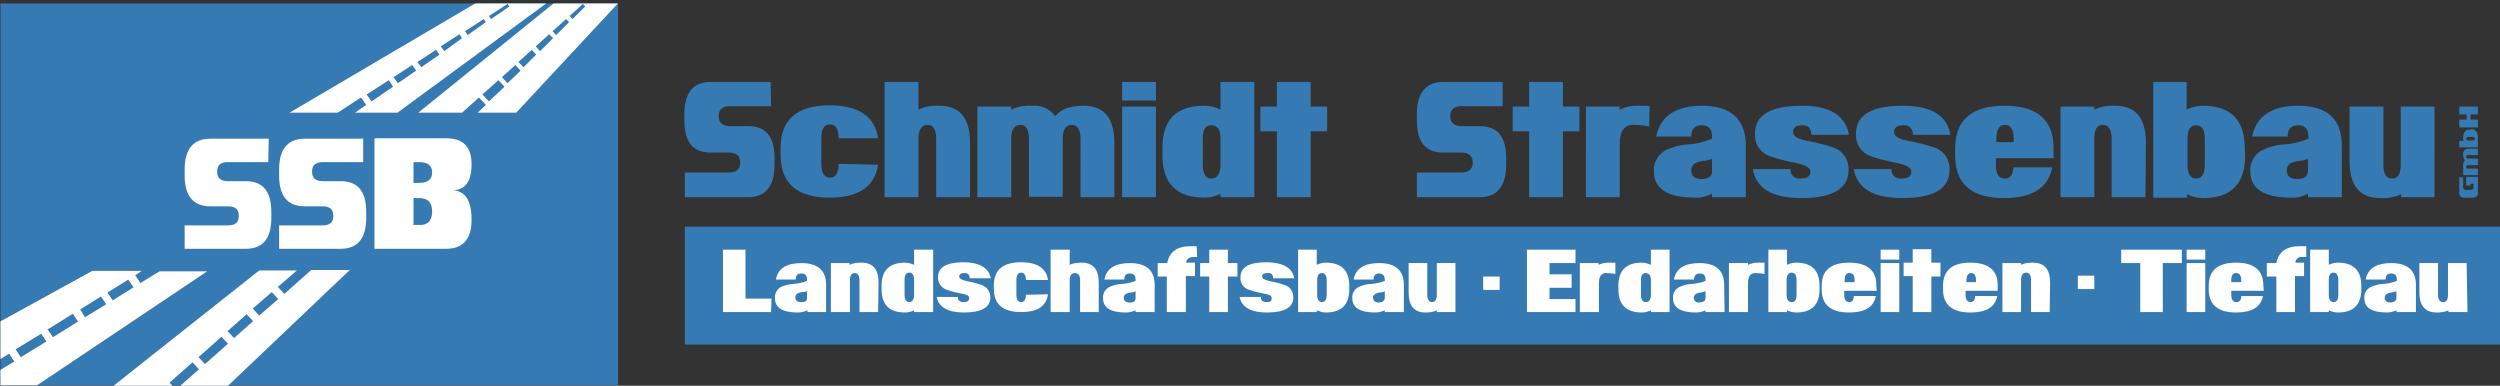 <?xml version="1.0" encoding="utf-8"?>
<!-- Generator: Adobe Illustrator 27.7.0, SVG Export Plug-In . SVG Version: 6.00 Build 0)  -->
<svg version="1.1" id="Ebene_1" xmlns="http://www.w3.org/2000/svg" xmlns:xlink="http://www.w3.org/1999/xlink" x="0px" y="0px"
	 viewBox="0 0 576.8 89" style="enable-background:new 0 0 576.8 89;" xml:space="preserve">
<rect x="0" y="0" width="576.8" height="89" fill="#333333" stroke="none"/>
<style type="text/css">
	.st0{fill:#367AB3;}
	.st1{fill-rule:evenodd;clip-rule:evenodd;fill:#367AB3;}
	.st2{fill:#FFFFFF;}
	.st3{fill:#FFEC00;}
	.st4{clip-path:url(#SVGID_00000116206913384849238240000010090505587711104130_);}
	.st5{fill-rule:evenodd;clip-rule:evenodd;fill:#FFFFFF;}
</style>
<rect x="158" y="52.3" class="st0" width="418.8" height="27.2"/>
<path class="st1" d="M450,31.1h-8.7c0.2-1-0.5-2-1.6-2.2c-0.2,0-0.4,0-0.6,0c-1.4,0-2.1,0.5-2.1,1.6c0,0.9,1.1,1.6,3.3,2
	c2.1,0.4,4.2,0.9,6.2,1.6c2.1,0.8,3.4,2.8,3.3,5.1c0,4.3-3.6,6.5-10.9,6.5c-6.7,0-10.4-2.2-11.2-6.7h8.7c-0.1,1.1,0.7,2.1,1.8,2.2
	c0.2,0,0.3,0,0.5,0c1.5,0,2.3-0.5,2.3-1.6c0-0.9-1.1-1.5-3.3-2c-2.1-0.4-4.2-0.9-6.2-1.6c-2.1-0.8-3.4-2.8-3.3-5.1
	c0-4.4,3.6-6.5,10.9-6.5C445.6,24.4,449.2,26.6,450,31.1 M426.6,31.1h-8.7c0-1.5-0.7-2.2-2.1-2.2c-1.4,0-2.1,0.5-2.1,1.6
	c0,0.9,1.1,1.6,3.3,2c2.1,0.4,4.2,0.9,6.2,1.6c2.1,0.8,3.4,2.9,3.3,5.1c0,4.3-3.6,6.5-10.9,6.5c-6.7,0-10.4-2.2-11.2-6.7h8.7
	c-0.1,1.1,0.7,2.1,1.8,2.2c0.2,0,0.3,0,0.5,0c1.5,0,2.3-0.5,2.3-1.6c0-0.9-1.1-1.5-3.3-2c-2.1-0.4-4.2-0.9-6.2-1.6
	c-2.1-0.8-3.4-2.8-3.3-5.1c0-4.4,3.6-6.5,10.9-6.5C422.1,24.4,425.8,26.6,426.6,31.1L426.6,31.1z M561.8,45.5H554v-0.7
	c-1.5,0.7-3.1,1-4.8,0.9c-4.7,0-7.1-2.8-7.1-8.4V24.6h7.8v13.5c0,2.1,0.7,3.1,2,3.1s2-1,2-3.1V24.6h7.8V45.5z M532.5,39.3v-2.7
	c-0.6,0.3-1.3,0.5-1.9,0.5c-0.7,0.1-1.3,0.2-2,0.5c-0.6,0.3-1,1-1,1.7c0,1.3,0.8,2,2.4,2C531.7,41.3,532.5,40.7,532.5,39.3z
	 M540.3,45.5h-7.8v-0.8c-1.2,0.6-2.5,1-3.8,0.9c-6.3,0-9.5-2-9.5-6c-0.2-2,0.9-3.9,2.6-4.9c1.7-0.8,3.5-1.3,5.4-1.4
	c1.9-0.1,3.7-0.6,5.4-1.3v-0.5c0-1.8-0.8-2.6-2.4-2.6c-1.6,0-2.4,0.9-2.4,2.6h-8.2c1-4.7,4.5-7.1,10.6-7.1c6.8,0,10.1,3.1,10.1,9.2
	L540.3,45.5z M508.7,38v-6c0-2.1-0.7-3.1-2-3.1s-2,1-2,3.1v6c0,2.1,0.7,3.2,2,3.2S508.7,40.1,508.7,38z M518,35.9
	c0,6.5-3.2,9.8-9.7,9.8c-1.3,0-2.6-0.3-3.7-0.9v0.8h-7.8V18.9h7.7v6.4c1.1-0.6,2.4-0.9,3.7-0.9c6.4,0,9.7,3.2,9.7,9.7L518,35.9z
	 M495,45.5h-7.8V32c0-2.1-0.7-3.2-2-3.2c-1.4,0-2,1.1-2,3.2v13.5h-7.8V24.6h7.8v0.7c1.5-0.7,3.1-1,4.8-0.9c4.7,0,7.1,2.8,7.1,8.5
	L495,45.5z M464.6,32.8V32c0-2.1-0.7-3.2-2-3.2s-2,1.1-2,3.2v0.8H464.6z M473.8,36.5h-13.3v1.6c0,2.1,0.7,3.1,2,3.1s2-0.9,2-2.6h9
	c-0.9,4.7-4.6,7.1-11.1,7.1c-7.6,0-11.3-3.3-11.3-9.8v-1.7c0-6.5,3.8-9.8,11.4-9.8s11.3,3.3,11.3,9.8L473.8,36.5z M395,39.3v-2.7
	c-0.6,0.3-1.3,0.5-1.9,0.5c-0.7,0.1-1.3,0.2-1.9,0.5c-0.6,0.3-1,1-1,1.7c0,1.3,0.8,2,2.4,2S395.1,40.7,395,39.3L395,39.3z
	 M402.8,45.5H395v-0.8c-1.2,0.6-2.5,1-3.9,0.9c-6.3,0-9.5-2-9.5-6c-0.2-2,0.9-3.9,2.6-4.9c1.7-0.8,3.5-1.3,5.4-1.4
	c1.9-0.1,3.7-0.6,5.4-1.3v-0.5c0-1.8-0.8-2.6-2.4-2.6s-2.4,0.9-2.4,2.6h-8.1c1-4.7,4.5-7.1,10.6-7.1c6.7,0,10.1,3.1,10.1,9.3
	L402.8,45.5z M380.5,29.2c-1.2-0.3-2.5-0.4-3.7-0.4c-2.1,0-3.1,1.5-3.1,4.5v12.2h-7.8V24.6h7.8v0.7c1.2-0.6,2.5-0.9,3.9-0.9
	c1.4,0,2.4,0,3,0.1L380.5,29.2z M364.4,30.3h-3.8v15.2h-7.8V30.3H349v-5.7h3.8v-5.7h7.8v5.7h3.8L364.4,30.3z M346.8,18.9H333
	c-4,0-6.1,2.5-6.1,7.4v1.5c0,5,2,7.4,6.1,7.4h4.2c1.7,0,2.6,0.8,2.6,2.3s-0.9,2.3-2.6,2.3h-10.3v5.7h14.5c4,0,6.1-2.5,6.1-7.5v-1.5
	c0-5-2-7.4-6.1-7.4h-4.2c-1.7,0-2.6-0.8-2.6-2.3c0-1.5,0.9-2.3,2.6-2.3h9.5V18.9z M306.2,30.3h-3.8v15.2h-7.8V30.3h-3.8v-5.7h3.8
	v-5.7h7.8v5.7h3.8V30.3z M281.6,38v-6c0-2.1-0.7-3.1-2.1-3.1s-2,1-2,3.1v6c0,2.1,0.7,3.2,2,3.2S281.6,40.1,281.6,38z M289.4,45.5
	h-7.8v-0.8c-1.1,0.6-2.4,0.9-3.7,0.9c-6.5,0-9.7-3.3-9.7-9.8v-1.7c0-6.5,3.2-9.7,9.7-9.7c1.3,0,2.6,0.3,3.7,0.9v-6.4h7.8V45.5z
	 M266.7,45.5h-7.8V24.6h7.8V45.5z M266.7,23.2h-7.8v-4.3h7.8V23.2z M257.1,45.5h-7.8V32c0-2.1-0.7-3.2-2-3.2c-1.3,0-2.1,1-2.1,3.1
	v13.5h-7.8V32c0-2.1-0.7-3.2-2-3.2c-1.3,0-2.1,1.1-2.1,3.2v13.5h-7.8V24.6h7.8v0.7c1.5-0.7,3.1-1,4.8-0.9c2.1-0.2,4.1,0.7,5.4,2.4
	c1.2-1.6,3.4-2.4,6.5-2.4c4.7,0,7.1,2.8,7.1,8.5V45.5z M223.8,45.5H216V32c0-2.1-0.7-3.2-2-3.2c-1.3,0-2.1,1.1-2.1,3.2v13.5h-7.8
	V18.9h7.8v6.4c1.5-0.7,3.1-1,4.8-0.9c4.7,0,7.1,2.8,7.1,8.5L223.8,45.5z M202.6,38c-0.8,5.1-4.5,7.6-11.2,7.6
	c-7.5,0-11.3-3.3-11.3-9.8v-1.7c0-6.5,3.8-9.8,11.3-9.8c6.7,0,10.4,2.5,11.2,7.6h-9.1c0-2.1-0.7-3.2-2-3.2c-1.3,0-2,1-2,3.1v6
	c0,2.1,0.7,3.2,2,3.2c1.3,0,2-1.1,2-3.2L202.6,38z M177.8,18.9h-13.8c-4.1,0-6.1,2.5-6.1,7.4v1.5c0,5,2,7.4,6.1,7.4h4.2
	c1.7,0,2.6,0.8,2.6,2.3s-0.9,2.3-2.6,2.3H158v5.7h14.6c4,0,6.1-2.5,6.1-7.5v-1.5c0-5-2-7.4-6.1-7.4h-4.2c-1.7,0-2.6-0.8-2.6-2.3
	c0-1.5,0.9-2.3,2.6-2.3h9.5L177.8,18.9z"/>
<path class="st2" d="M569.3,72h-4.4v-0.4c-0.8,0.4-1.8,0.5-2.7,0.5c-2.6,0-4-1.5-4-4.6v-6.8h4.3V68c0,1.1,0.4,1.7,1.2,1.7
	c0.8,0,1.1-0.6,1.1-1.7v-7.3h4.3L569.3,72z M552.9,68.7v-1.5c-0.3,0.1-0.7,0.2-1.1,0.3c-0.4,0-0.7,0.1-1.1,0.3
	c-0.3,0.2-0.5,0.5-0.5,0.9c0,0.7,0.5,1.1,1.3,1.1C552.5,69.7,552.9,69.4,552.9,68.7z M557.3,72h-4.4v-0.4c-0.7,0.3-1.4,0.5-2.1,0.5
	c-3.6,0-5.3-1.1-5.3-3.3c-0.1-1.1,0.5-2.1,1.5-2.6c0.9-0.4,2-0.7,3-0.7c1-0.1,2.1-0.3,3-0.7v-0.3c0-0.9-0.4-1.4-1.3-1.4
	c-0.9,0-1.3,0.4-1.3,1.4h-4.6c0.5-2.6,2.5-3.8,5.9-3.8c3.8,0,5.7,1.7,5.7,5V72z M539.5,67.9v-3.3c0-1.1-0.4-1.7-1.1-1.7
	c-0.8,0-1.1,0.6-1.1,1.7V68c0,1.1,0.4,1.7,1.1,1.7C539.2,69.7,539.5,69.1,539.5,67.9z M544.8,66.8c0,3.5-1.8,5.3-5.4,5.3
	c-0.7,0-1.4-0.2-2.1-0.5V72h-4.3V57.6h4.3v3.5c0.6-0.3,1.4-0.5,2.1-0.5c3.6,0,5.4,1.8,5.4,5.3V66.8z M532.1,59.3h-1
	c-0.8-0.1-1.5,0.5-1.5,1.3h2v3.1h-2.1V72h-4.3v-8.2H523v-3.1h2.2c0.5-2.6,2.3-3.9,5.4-3.9h1.5L532.1,59.3z M517.1,65.1v-0.4
	c0-1.2-0.4-1.7-1.2-1.7c-0.8,0-1.1,0.6-1.1,1.7v0.4H517.1z M522.3,67.1h-7.5V68c0,1.1,0.4,1.7,1.2,1.7c0.8,0,1.1-0.5,1.1-1.4h5
	c-0.5,2.6-2.6,3.8-6.2,3.8c-4.2,0-6.3-1.8-6.3-5.3v-0.9c0-3.5,2.1-5.3,6.3-5.3s6.3,1.8,6.3,5.3L522.3,67.1z M508.8,72h-4.3V60.7h4.3
	V72z M508.8,59.9h-4.3v-2.3h4.3V59.9z M503.4,60.7H499V72h-5.2V60.7h-4.4v-3.1h14L503.4,60.7z M483.2,66.7h-3.8v-3.1h3.8V66.7z
	 M472.9,72h-4.3v-7.4c0-1.1-0.4-1.7-1.1-1.7c-0.8,0-1.2,0.6-1.2,1.7V72h-4.3V60.7h4.3v0.4c0.8-0.4,1.8-0.5,2.7-0.5
	c2.7,0,4,1.5,4,4.6L472.9,72z M455.9,65.1v-0.4c0-1.2-0.4-1.7-1.1-1.7s-1.1,0.6-1.1,1.7v0.4H455.9z M461,67.1h-7.5V68
	c0,1.1,0.4,1.7,1.1,1.7s1.1-0.5,1.1-1.4h5.1c-0.5,2.6-2.6,3.8-6.2,3.8c-4.2,0-6.3-1.8-6.3-5.3v-0.9c0-3.5,2.1-5.3,6.3-5.3
	s6.4,1.8,6.3,5.3V67.1z M447.7,63.8h-2.1V72h-4.3v-8.3h-2.1v-3.1h2.1v-3.1h4.3v3.1h2.1V63.8z M438.2,72h-4.3V60.7h4.3V72z
	 M438.2,59.9h-4.3v-2.3h4.3V59.9z M427.9,65.1v-0.4c0-1.2-0.4-1.7-1.2-1.7c-0.8,0-1.1,0.6-1.1,1.7v0.4H427.9z M433,67.1h-7.5V68
	c0,1.1,0.4,1.7,1.1,1.7c0.8,0,1.1-0.5,1.1-1.4h5.1c-0.5,2.6-2.6,3.8-6.2,3.8c-4.2,0-6.3-1.8-6.3-5.3v-0.9c0-3.5,2.1-5.3,6.3-5.3
	c4.2,0,6.4,1.8,6.3,5.3L433,67.1z M414.5,67.9v-3.3c0-1.1-0.4-1.7-1.1-1.7c-0.8,0-1.2,0.6-1.2,1.7V68c0,1.1,0.4,1.7,1.2,1.7
	C414.2,69.7,414.5,69.1,414.5,67.9z M419.8,66.8c0,3.5-1.8,5.3-5.4,5.3c-0.7,0-1.4-0.2-2.1-0.5V72h-4.3V57.6h4.3v3.5
	c0.6-0.3,1.4-0.5,2.1-0.5c3.6,0,5.4,1.8,5.4,5.3V66.8z M407.1,63.2c-0.7-0.1-1.4-0.2-2.1-0.2c-1.2,0-1.7,0.8-1.7,2.4V72h-4.4V60.7
	h4.4v0.4c0.7-0.3,1.4-0.5,2.1-0.5c0.8,0,1.3,0,1.7,0V63.2z M393.5,68.7v-1.5c-0.3,0.1-0.7,0.2-1.1,0.3c-0.4,0-0.7,0.1-1.1,0.3
	c-0.3,0.2-0.5,0.5-0.5,0.9c0,0.7,0.4,1.1,1.3,1.1C393.1,69.7,393.5,69.4,393.5,68.7z M397.9,72h-4.4v-0.4c-0.7,0.3-1.4,0.5-2.2,0.5
	c-3.5,0-5.3-1.1-5.3-3.3c-0.1-1.1,0.5-2.1,1.5-2.6c0.9-0.4,2-0.7,3-0.7c1-0.1,2.1-0.3,3-0.7v-0.3c0-0.9-0.4-1.4-1.3-1.4
	s-1.3,0.5-1.4,1.4h-4.6c0.5-2.6,2.5-3.8,5.9-3.8c3.8,0,5.7,1.7,5.7,5L397.9,72z M380.9,68v-3.3c0-1.1-0.4-1.7-1.2-1.7
	c-0.8,0-1.1,0.6-1.1,1.7V68c0,1.1,0.4,1.7,1.1,1.7C380.5,69.7,380.9,69.1,380.9,68L380.9,68z M385.2,72h-4.3v-0.4
	c-0.6,0.3-1.4,0.5-2.1,0.5c-3.6,0-5.4-1.8-5.4-5.3v-0.9c0-3.5,1.8-5.3,5.4-5.3c0.7,0,1.4,0.2,2.1,0.5v-3.5h4.3V72z M372.7,63.2
	c-0.7-0.1-1.4-0.2-2.1-0.2c-1.2,0-1.7,0.8-1.7,2.4V72h-4.4V60.7h4.3v0.4c0.7-0.3,1.4-0.5,2.2-0.5c0.8,0,1.3,0,1.7,0L372.7,63.2z
	 M363.5,72h-11.2V57.6h11.2v3.1h-6v2.6h5.1v3.1h-5.1v2.6h6V72z M346,66.9h-3.8v-3.1h3.8V66.9z M335.8,72h-4.3v-0.4
	c-0.8,0.4-1.7,0.5-2.6,0.5c-2.6,0-3.9-1.5-3.9-4.6v-6.8h4.3V68c0,1.1,0.4,1.7,1.1,1.7s1.1-0.6,1.1-1.7v-7.3h4.3L335.8,72z
	 M319.5,68.7v-1.5c-0.3,0.2-0.7,0.2-1.1,0.3c-0.4,0-0.7,0.1-1.1,0.3c-0.3,0.2-0.6,0.5-0.5,0.9c0,0.7,0.5,1.1,1.4,1.1
	C319,69.7,319.5,69.4,319.5,68.7z M323.8,72h-4.3v-0.4c-0.7,0.3-1.4,0.5-2.2,0.5c-3.5,0-5.3-1.1-5.3-3.3c-0.1-1.1,0.5-2.1,1.5-2.6
	c0.9-0.4,2-0.7,3-0.7c1-0.1,2.1-0.3,3-0.7v-0.3c0-0.9-0.5-1.4-1.3-1.4s-1.3,0.4-1.3,1.4h-4.6c0.5-2.6,2.5-3.8,5.9-3.8
	c3.8,0,5.7,1.7,5.7,5V72z M306.1,68v-3.3c0-1.1-0.4-1.7-1.1-1.7c-0.8,0-1.1,0.6-1.1,1.7V68c0,1.1,0.4,1.7,1.1,1.7
	C305.7,69.7,306.1,69.1,306.1,68z M311.3,66.8c0,3.5-1.8,5.3-5.4,5.3c-0.7,0-1.4-0.2-2.1-0.5V72h-4.3V57.6h4.3v3.5
	c0.6-0.3,1.4-0.5,2.1-0.5c3.6,0,5.4,1.8,5.4,5.3V66.8z M298.6,64.2h-4.9c0.1-0.5-0.2-1.1-0.8-1.2c-0.1,0-0.3,0-0.5,0
	c-0.8,0-1.2,0.3-1.2,0.8s0.6,0.8,1.9,1.1c1.2,0.2,2.3,0.5,3.4,0.9c1.2,0.4,1.9,1.5,1.9,2.8c0,2.3-2,3.5-6.1,3.5
	c-3.7,0-5.8-1.2-6.3-3.6h4.9c0,0.8,0.4,1.2,1.3,1.2s1.2-0.2,1.2-0.9s-0.6-0.8-1.9-1.1c-1.2-0.2-2.3-0.5-3.5-0.9
	c-1.1-0.4-1.9-1.5-1.8-2.8c0-2.4,2-3.5,6.1-3.5C296.1,60.6,298.2,61.8,298.6,64.2z M285.5,63.8h-2.2V72H279v-8.2h-2.1v-3.1h2.1v-3.1
	h4.3v3.1h2.2V63.8z M276.2,59.3h-1c-0.8,0-1.5,0.5-1.5,1.3h2v3.1h-2.1V72h-4.4v-8.2h-2.1v-3.1h2.2c0.5-2.6,2.3-3.9,5.4-3.9h1.4
	L276.2,59.3z M262,68.7v-1.5c-0.3,0.2-0.7,0.2-1.1,0.3c-0.4,0-0.7,0.1-1.1,0.3c-0.3,0.2-0.6,0.5-0.5,0.9c0,0.7,0.4,1.1,1.4,1.1
	S262,69.4,262,68.7z M266.3,72H262v-0.4c-0.7,0.3-1.4,0.5-2.2,0.5c-3.6,0-5.3-1.1-5.3-3.3c-0.1-1.1,0.5-2.1,1.5-2.6
	c0.9-0.4,2-0.7,3-0.7c1-0.1,2.1-0.3,3-0.7v-0.3c0-0.9-0.4-1.4-1.3-1.4c-0.9,0-1.3,0.4-1.3,1.4h-4.6c0.5-2.6,2.5-3.8,5.9-3.8
	c3.8,0,5.7,1.7,5.7,5V72z M253.6,72h-4.4v-7.3c0-1.1-0.4-1.7-1.2-1.7s-1.2,0.6-1.2,1.7V72h-4.4V57.6h4.4v3.5
	c0.8-0.4,1.8-0.5,2.7-0.5c2.7,0,4,1.5,4,4.6V72z M241.8,67.9c-0.4,2.8-2.5,4.1-6.2,4.1c-4.2,0-6.3-1.8-6.3-5.3v-0.9
	c0-3.5,2.1-5.3,6.3-5.3c3.7,0,5.8,1.4,6.2,4.1h-5.1c0-1.1-0.4-1.7-1.1-1.7s-1.1,0.6-1.1,1.7V68c0,1.1,0.4,1.7,1.1,1.7
	s1.1-0.6,1.1-1.7L241.8,67.9z M228.6,64.2h-4.9c0.1-0.6-0.3-1.1-0.9-1.2c-0.1,0-0.2,0-0.3,0c-0.8,0-1.2,0.3-1.2,0.8s0.6,0.8,1.9,1.1
	c1.2,0.2,2.3,0.5,3.4,0.9c1.1,0.4,1.9,1.5,1.9,2.8c0,2.3-2,3.5-6.1,3.5c-3.7,0-5.8-1.2-6.3-3.6h4.9c0,0.8,0.4,1.2,1.3,1.2
	c0.8,0,1.3-0.2,1.3-0.9s-0.6-0.8-1.9-1.1c-1.2-0.2-2.3-0.5-3.4-0.9c-1.1-0.4-1.9-1.5-1.9-2.8c0-2.4,2-3.5,6.1-3.5
	C226.1,60.6,228.1,61.8,228.6,64.2z M210.9,67.9v-3.3c0-1.1-0.4-1.7-1.1-1.7c-0.8,0-1.1,0.6-1.1,1.7V68c0,1.1,0.4,1.7,1.1,1.7
	S210.9,69.1,210.9,67.9L210.9,67.9z M215.3,72h-4.4v-0.4c-0.6,0.3-1.4,0.5-2.1,0.5c-3.6,0-5.4-1.8-5.4-5.3v-0.9
	c0-3.5,1.8-5.3,5.4-5.3c0.7,0,1.4,0.2,2.1,0.5v-3.5h4.4V72z M202.6,72h-4.3v-7.3c0-1.1-0.4-1.7-1.1-1.7c-0.8,0-1.1,0.6-1.1,1.7V72
	h-4.4V60.7h4.3v0.4c0.8-0.4,1.8-0.5,2.7-0.5c2.7,0,4,1.5,4,4.6L202.6,72z M186.2,68.7v-1.5c-0.4,0.1-0.7,0.2-1.1,0.2
	c-0.4,0-0.7,0.1-1.1,0.3c-0.3,0.2-0.5,0.5-0.5,0.9c0,0.7,0.4,1.1,1.4,1.1S186.2,69.4,186.2,68.7L186.2,68.7z M190.6,72h-4.3v-0.4
	c-0.7,0.3-1.4,0.5-2.2,0.5c-3.6,0-5.3-1.1-5.3-3.3c-0.1-1.1,0.5-2.1,1.4-2.6c0.9-0.4,2-0.7,3-0.7c1-0.1,2.1-0.3,3-0.7v-0.3
	c0-0.9-0.4-1.4-1.3-1.4c-0.9,0-1.3,0.4-1.3,1.4H179c0.5-2.6,2.5-3.8,5.9-3.8c3.8,0,5.7,1.7,5.7,5L190.6,72z M177.9,72h-11.1V57.6
	h5.2v11.3h6L177.9,72z"/>
<path class="st0" d="M571.7,40.9v3.5c0.1,0.6-0.3,1.1-0.9,1.2c-0.1,0-0.2,0-0.3,0h-1.9c-0.6,0.1-1.1-0.3-1.2-0.9c0-0.1,0-0.2,0-0.3
	v-3.5h0.9v2.3c0,0.3,0.2,0.5,0.4,0.6c0.1,0,0.1,0,0.2,0h1.2c0.3,0,0.6-0.2,0.6-0.5c0,0,0-0.1,0-0.1v-0.8H570v0.4H569v-2H571.7z"/>
<path class="st0" d="M571.7,34.3v1.5h-2.2c-0.3,0-0.5,0.1-0.5,0.4s0.2,0.4,0.5,0.4h2.2v1.5h-2.2c-0.3,0-0.5,0.1-0.5,0.4
	s0.2,0.4,0.5,0.4h2.2v1.5h-3.4V39h0.1c-0.1-0.3-0.2-0.6-0.1-0.9c0-0.4,0.1-0.8,0.4-1.1c-0.3-0.4-0.4-0.8-0.4-1.3
	c-0.1-0.7,0.3-1.3,1-1.4c0.1,0,0.2,0,0.4,0L571.7,34.3z"/>
<path class="st0" d="M570.1,29.8c1,0,1.6,0.6,1.6,1.9c0,0.3,0,0.5-0.1,0.7h0.1V34h-4.3v-1.5h1c-0.1-0.2-0.1-0.5-0.1-0.7
	c0-1.3,0.5-1.9,1.6-1.9H570.1z M570.5,31.6h-1c-0.3,0-0.5,0.1-0.5,0.4s0.2,0.4,0.5,0.4h1c0.3,0,0.5-0.1,0.5-0.4
	S570.8,31.6,570.5,31.6z"/>
<path class="st0" d="M571.7,24.6v1.8H570v1.2h1.7v1.8h-4.3v-1.8h1.7v-1.2h-1.7v-1.8H571.7z"/>
<path class="st3" d="M61.9,37.4h-9.3c-1.7,0-2.5,0.7-2.5,2.2c0,1.5,0.8,2.2,2.5,2.2h4.1c4,0,5.9,2.4,5.9,7.1v1.4
	c0,4.8-2,7.1-5.9,7.1H42.5V52h10c1.7,0,2.5-0.7,2.5-2.2s-0.8-2.2-2.4-2.2h-4.1c-4,0-5.9-2.4-5.9-7.1V39c0-4.7,2-7.1,5.9-7.1h13.5
	L61.9,37.4z"/>
<path class="st3" d="M83.8,37.4h-9.3c-1.7,0-2.5,0.7-2.5,2.2s0.8,2.2,2.5,2.2h4.1c4,0,5.9,2.4,5.9,7.1v1.4c0,4.8-2,7.1-5.9,7.1H64.4
	V52h10c1.7,0,2.5-0.7,2.5-2.2s-0.8-2.2-2.5-2.2h-4.1c-3.9,0-5.9-2.4-5.9-7.1V39c0-4.7,2-7.1,5.9-7.1h13.5L83.8,37.4z"/>
<path class="st3" d="M108.8,50.7c0,4.5-2,6.7-5.9,6.7H86.3v-20h7.7L86.3,32h16.5c4,0,5.9,2,5.9,6s-1.5,6-4.4,6
	C107.3,44,108.8,46.2,108.8,50.7z M99.7,39.8c0-1.6-1-2.4-3-2.4h-1.3v4.8h1.3C98.7,42.2,99.7,41.4,99.7,39.8z M99.7,48.8
	c0-2.1-1-3.1-3-3.1h-1.3V52h1.3C98.7,52,99.7,50.9,99.7,48.8z"/>
<rect x="0.1" y="0.8" class="st0" width="142.5" height="88.1"/>
<g>
	<defs>
		<rect id="SVGID_1_" x="0.1" y="0.8" width="142.5" height="88.1"/>
	</defs>
	<clipPath id="SVGID_00000150785095035984513330000015466708501540321973_">
		<use xlink:href="#SVGID_1_"  style="overflow:visible;"/>
	</clipPath>
	<g style="clip-path:url(#SVGID_00000150785095035984513330000015466708501540321973_);">
		<path class="st5" d="M39.8,89l-0.7-0.7l5.3-4.7l1.5,1.6L41.6,89h11l28.1-26.7h-8.9l-6.2,5.5l-1.5-1.6l4.4-3.8h-8.7L26.2,89H39.8z
			 M62.7,67.4l1.5,1.6l-4.4,3.8l-1.5-1.6L62.7,67.4z M56.9,72.5l1.5,1.6L54,78l-1.5-1.6L56.9,72.5z M51.1,77.7l1.5,1.6l-5.3,4.7
			l-1.5-1.6L51.1,77.7z"/>
		<path class="st5" d="M36.8,62.6l-4.4,2.7l-1.2-1.8l1.5-1H21.3L0,74.2v8.7l2.1-1.3l1.2,1.8l-3.3,2v3.6h8.4l39.4-26.4L36.8,62.6z
			 M4.8,82.4l-1.2-1.8L9.5,77l1.2,1.8L4.8,82.4z M12.2,77.8L11,76l5.8-3.6l1.2,1.8L12.2,77.8z M19.6,73.2l-1.1-1.8l4.8-3l1.2,1.8
			L19.6,73.2z M26,69.3l-1.2-1.8l4.8-3l1.2,1.8L26,69.3z"/>
		<path class="st5" d="M119.6,0l-1,0.7l-0.4-0.5l0.2-0.2H111L66.8,26h11.1l5.4-3.5l1.2,1.7L81.9,26h9.8l35.4-26L119.6,0z M85.7,23.4
			l-1.1-1.6l5.1-3.3l1,1.5L85.7,23.4z M91.8,19.2l-1-1.4l4.3-2.8l0.9,1.3L91.8,19.2z M97.2,15.5l-0.9-1.2l4.3-2.8l0.8,1.1L97.2,15.5
			z M102.5,11.8l-0.8-1.1l4.3-2.8l0.6,0.9L102.5,11.8z M107.9,8.1l-0.6-0.9l4.3-2.8l0.5,0.7L107.9,8.1z M113.3,4.4l-0.5-0.7l4.3-2.8
			l0.4,0.6L113.3,4.4z"/>
		<path class="st5" d="M136.6,0l-0.7,0.7l-0.5-0.5l0.2-0.2h-6.9L96.5,26h10.1l3.9-3.5l1.6,1.7l-1.9,1.8h8.9l24.2-26L136.6,0z
			 M112.8,23.4l-1.5-1.6l3.7-3.3l1.4,1.5L112.8,23.4z M117.1,19.2l-1.3-1.4l3.1-2.8l1.2,1.3L117.1,19.2z M120.8,15.5l-1.2-1.2
			l3.1-2.8l1,1.1L120.8,15.5z M124.6,11.8l-1-1.1l3.1-2.8l0.9,0.9L124.6,11.8z M128.3,8.1l-0.8-0.9l3.1-2.8l0.7,0.7L128.3,8.1z
			 M132.1,4.4l-0.7-0.7l3.1-2.8l0.5,0.6L132.1,4.4z"/>
	</g>
</g>
<path class="st2" d="M61.9,37.4h-9.3c-1.7,0-2.5,0.7-2.5,2.2s0.8,2.2,2.5,2.2h4.1c4,0,5.9,2.4,5.9,7.1v1.4c0,4.8-2,7.1-5.9,7.1H42.6
	V52h10c1.7,0,2.5-0.7,2.5-2.2s-0.8-2.2-2.5-2.2h-4.1c-3.9,0-5.9-2.4-5.9-7.1v-1.4c0-4.7,2-7.1,5.9-7.1h13.5L61.9,37.4z"/>
<path class="st2" d="M83.8,37.4h-9.3c-1.7,0-2.5,0.7-2.5,2.2s0.8,2.2,2.5,2.2h4.1c4,0,5.9,2.4,5.9,7.1v1.4c0,4.7-2,7.1-5.9,7.1H64.4
	V52h10c1.7,0,2.5-0.7,2.5-2.2s-0.8-2.2-2.5-2.2h-4.1c-4,0-5.9-2.4-5.9-7.1v-1.4c0-4.7,2-7.1,5.9-7.1h13.5L83.8,37.4z"/>
<path class="st2" d="M108.8,50.7c0,4.5-2,6.7-5.9,6.7H86.4V31.9h16.5c4,0,5.9,2,5.9,6s-1.5,6-4.4,6C107.3,44,108.8,46.2,108.8,50.7z
	 M99.7,39.8c0-1.6-1-2.4-3-2.4h-1.3v4.8h1.3C98.7,42.2,99.7,41.4,99.7,39.8z M99.7,48.8c0-2.1-1-3.1-3-3.1h-1.3v6.2h1.3
	C98.7,52,99.7,50.9,99.7,48.8L99.7,48.8z"/>
</svg>
